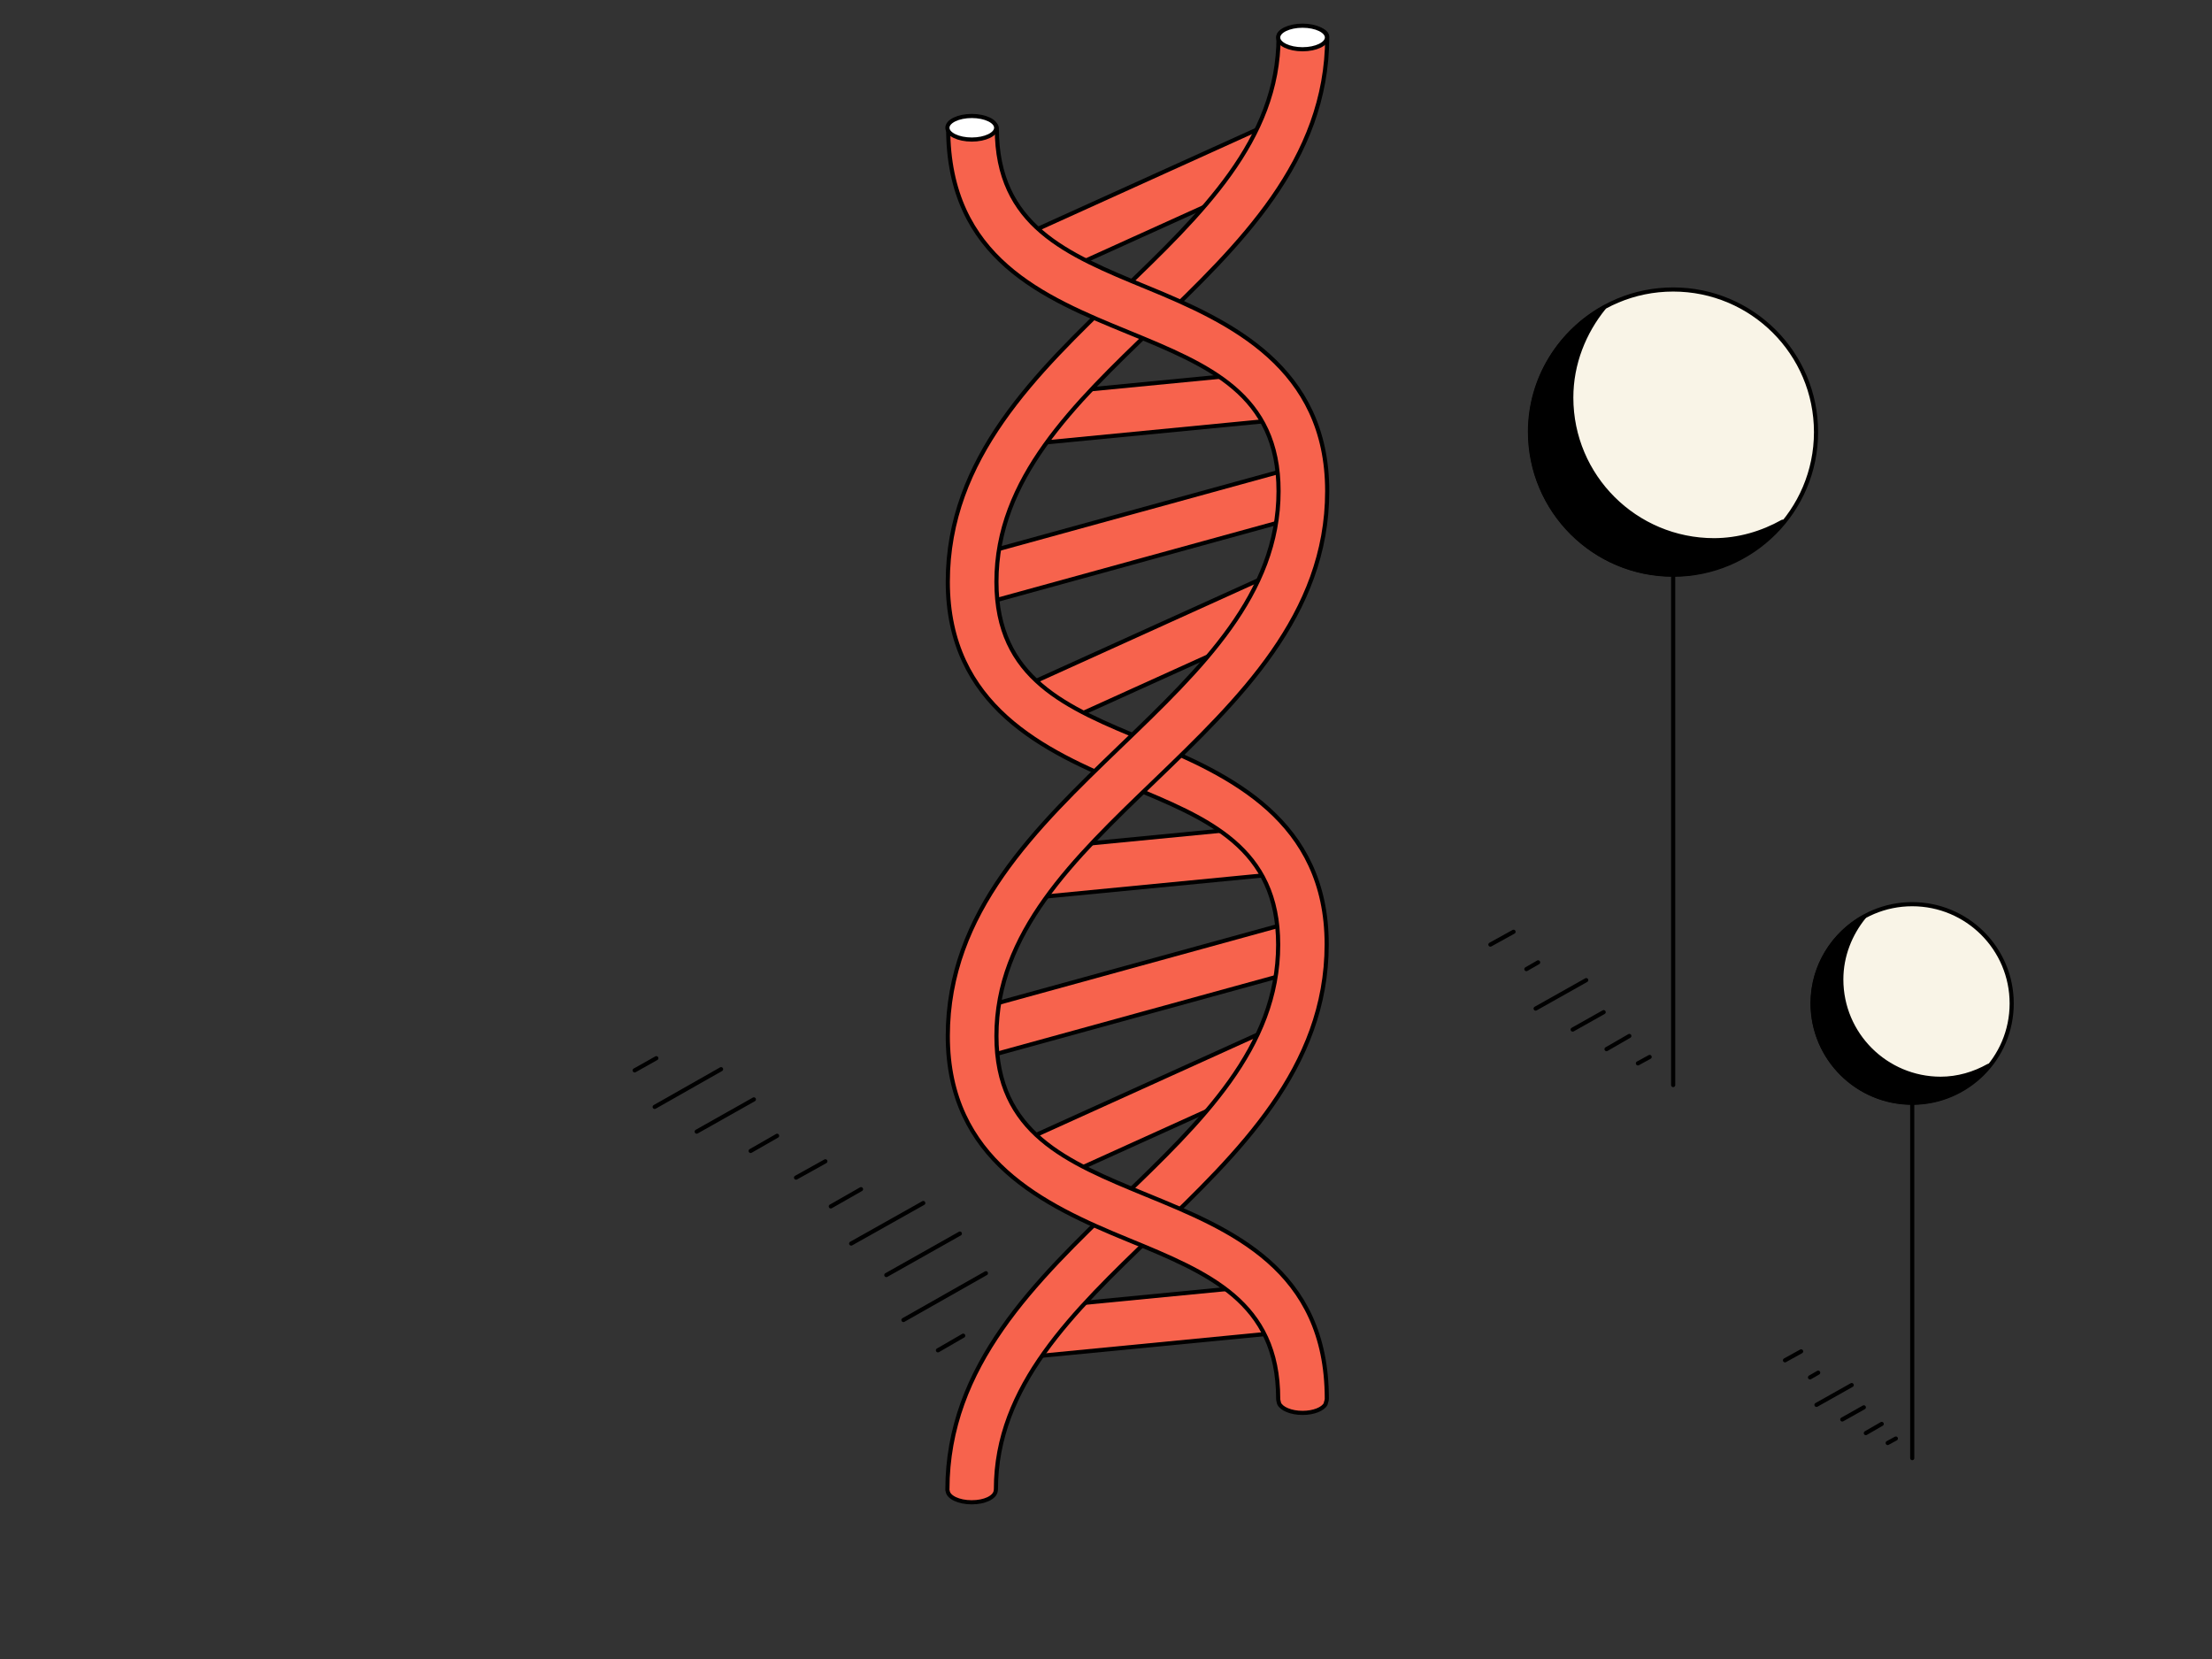 <svg width="204" height="153" viewBox="0 0 204 153" fill="none" xmlns="http://www.w3.org/2000/svg">
<rect x="0" y="0" width="204" height="153" fill="#333333" stroke="none"/>
<path d="M154.308 53.002C161.584 53.002 167.482 47.114 167.482 39.85C167.482 32.586 161.584 26.698 154.308 26.698C147.031 26.698 141.133 32.586 141.133 39.85C141.133 47.114 147.031 53.002 154.308 53.002Z" fill="#F9F4E7" stroke="black" stroke-width="0.382" stroke-linejoin="round"/>
<path d="M158.085 49.822C150.824 49.822 144.91 43.951 144.91 36.669C144.91 33.521 146.093 30.634 147.932 28.371C143.891 30.601 141.099 34.865 141.099 39.818C141.099 47.067 146.98 52.97 154.273 52.97C158.38 52.97 161.994 51.068 164.393 48.116C162.52 49.166 160.352 49.822 158.052 49.822H158.085Z" fill="black" stroke="black" stroke-width="0.382" stroke-linejoin="round"/>
<path d="M154.307 53.231V100.069" stroke="black" stroke-width="0.382" stroke-linecap="round" stroke-linejoin="round"/>
<path d="M147.897 93.345L145.039 94.952" stroke="black" stroke-width="0.382" stroke-linecap="round" stroke-linejoin="round"/>
<path d="M150.264 95.541L148.161 96.755" stroke="black" stroke-width="0.382" stroke-linecap="round" stroke-linejoin="round"/>
<path d="M139.586 85.932L137.451 87.113" stroke="black" stroke-width="0.382" stroke-linecap="round" stroke-linejoin="round"/>
<path d="M152.138 97.477L151.054 98.068" stroke="black" stroke-width="0.382" stroke-linecap="round" stroke-linejoin="round"/>
<path d="M141.854 88.752L140.77 89.376" stroke="black" stroke-width="0.382" stroke-linecap="round" stroke-linejoin="round"/>
<path d="M146.288 90.392L141.623 93.016" stroke="black" stroke-width="0.382" stroke-linecap="round" stroke-linejoin="round"/>
<path d="M176.354 101.702C181.42 101.702 185.527 97.602 185.527 92.545C185.527 87.487 181.42 83.388 176.354 83.388C171.288 83.388 167.181 87.487 167.181 92.545C167.181 97.602 171.288 101.702 176.354 101.702Z" fill="#F9F4E7" stroke="black" stroke-width="0.382" stroke-linejoin="round"/>
<path d="M178.985 99.488C173.93 99.488 169.812 95.4 169.812 90.33C169.812 88.138 170.636 86.128 171.917 84.552C169.103 86.105 167.159 89.074 167.159 92.522C167.159 97.569 171.253 101.68 176.332 101.68C179.191 101.68 181.707 100.355 183.377 98.3C182.073 99.031 180.564 99.488 178.962 99.488H178.985Z" fill="black" stroke="black" stroke-width="0.382" stroke-linejoin="round"/>
<path d="M176.354 101.863V134.473" stroke="black" stroke-width="0.382" stroke-linecap="round" stroke-linejoin="round"/>
<path d="M171.892 129.791L169.902 130.91" stroke="black" stroke-width="0.382" stroke-linecap="round" stroke-linejoin="round"/>
<path d="M173.539 131.321L172.075 132.166" stroke="black" stroke-width="0.382" stroke-linecap="round" stroke-linejoin="round"/>
<path d="M166.106 124.63L164.619 125.452" stroke="black" stroke-width="0.382" stroke-linecap="round" stroke-linejoin="round"/>
<path d="M174.844 132.668L174.089 133.079" stroke="black" stroke-width="0.382" stroke-linecap="round" stroke-linejoin="round"/>
<path d="M167.682 126.594L166.927 127.028" stroke="black" stroke-width="0.382" stroke-linecap="round" stroke-linejoin="round"/>
<path d="M170.772 127.736L167.523 129.563" stroke="black" stroke-width="0.382" stroke-linecap="round" stroke-linejoin="round"/>
<path d="M119.529 84.939L89.037 93.326L90.233 97.651L120.725 89.264L119.529 84.939Z" fill="#F7634D" stroke="black" stroke-width="0.382" stroke-linejoin="round"/>
<path d="M119.529 43.086L89.037 51.473L90.233 55.798L120.725 47.411L119.529 43.086Z" fill="#F7634D" stroke="black" stroke-width="0.382" stroke-linejoin="round"/>
<path d="M117.053 34.305L94.503 36.491L94.934 40.947L117.483 38.761L117.053 34.305Z" fill="#F7634D" stroke="black" stroke-width="0.382" stroke-linejoin="round"/>
<path d="M117.065 76.181L94.516 78.368L94.946 82.824L117.496 80.638L117.065 76.181Z" fill="#F7634D" stroke="black" stroke-width="0.382" stroke-linejoin="round"/>
<path d="M117.053 118.499L94.503 120.685L94.934 125.142L117.483 122.955L117.053 118.499Z" fill="#F7634D" stroke="black" stroke-width="0.382" stroke-linejoin="round"/>
<path d="M116.347 53.374L93.822 63.577L95.676 67.663L118.201 57.46L116.347 53.374Z" fill="#F7634D" stroke="black" stroke-width="0.382" stroke-linejoin="round"/>
<path d="M116.347 11.761L93.822 21.964L95.676 26.05L118.201 15.847L116.347 11.761Z" fill="#F7634D" stroke="black" stroke-width="0.382" stroke-linejoin="round"/>
<path d="M116.323 95.261L93.798 105.464L95.652 109.55L118.177 99.347L116.323 95.261Z" fill="#F7634D" stroke="black" stroke-width="0.382" stroke-linejoin="round"/>
<path d="M105.736 68.307C98.296 65.248 91.896 62.596 91.896 53.659C91.896 44.149 98.978 37.351 106.454 30.159C114.278 22.62 122.4 14.83 122.4 3.408C122.4 2.177 117.914 2.177 117.914 3.408C117.914 12.918 110.832 19.716 103.356 26.909C95.532 34.448 87.41 42.237 87.41 53.659C87.41 65.081 96.25 69.263 104.038 72.453C111.478 75.511 117.878 78.164 117.878 87.124C117.878 96.635 110.797 103.433 103.32 110.625C95.496 118.164 87.374 125.954 87.374 137.376C87.374 137.423 87.374 137.483 87.398 137.507C87.458 138.081 88.415 138.547 89.611 138.547C90.807 138.547 91.716 138.104 91.824 137.531C91.824 137.471 91.848 137.423 91.848 137.34C91.848 127.83 98.93 121.031 106.406 113.839C114.23 106.3 122.352 98.51 122.352 87.088C122.352 75.667 113.512 71.485 105.724 68.295L105.736 68.307Z" fill="#F7634D" stroke="black" stroke-width="0.382" stroke-linejoin="round"/>
<path d="M120.127 130.303C121.168 130.303 122.018 129.944 122.257 129.478C122.281 129.311 122.364 129.18 122.364 128.989C122.364 117.017 113.524 113.385 105.737 110.195C98.296 107.137 91.896 104.484 91.896 95.547C91.896 86.037 98.978 79.239 106.454 72.047C114.278 64.508 122.4 56.718 122.4 45.296C122.4 33.874 113.56 29.693 105.773 26.503C98.332 23.444 91.932 20.816 91.932 11.855C91.932 10.624 87.446 10.624 87.446 11.855C87.446 23.826 96.286 27.459 104.074 30.648C111.515 33.707 117.914 36.336 117.914 45.296C117.914 54.806 110.833 61.605 103.356 68.797C95.533 76.336 87.41 84.126 87.41 95.547C87.41 106.969 96.25 111.151 104.038 114.341C111.479 117.4 117.879 120.052 117.879 128.989C117.879 129.156 117.938 129.287 117.962 129.431C118.178 129.921 119.063 130.303 120.127 130.303Z" fill="#F7634D" stroke="black" stroke-width="0.382" stroke-linejoin="round"/>
<path d="M89.623 12.87C90.867 12.87 91.872 12.38 91.872 11.783C91.872 11.186 90.867 10.696 89.623 10.696C88.379 10.696 87.374 11.186 87.374 11.783C87.374 12.38 88.379 12.87 89.623 12.87Z" fill="white" stroke="black" stroke-width="0.382" stroke-linejoin="round"/>
<path d="M120.127 4.543C121.371 4.543 122.376 4.053 122.376 3.456C122.376 2.859 121.371 2.369 120.127 2.369C118.883 2.369 117.878 2.859 117.878 3.456C117.878 4.053 118.883 4.543 120.127 4.543Z" fill="white" stroke="black" stroke-width="0.382" stroke-linejoin="round"/>
<path d="M71.667 104.747L69.227 106.145" stroke="black" stroke-width="0.382" stroke-linecap="round" stroke-linejoin="round"/>
<path d="M76.118 107.1L73.414 108.606" stroke="black" stroke-width="0.382" stroke-linecap="round" stroke-linejoin="round"/>
<path d="M88.522 113.767L81.74 117.591" stroke="black" stroke-width="0.382" stroke-linecap="round" stroke-linejoin="round"/>
<path d="M79.407 109.671L76.62 111.26" stroke="black" stroke-width="0.382" stroke-linecap="round" stroke-linejoin="round"/>
<path d="M85.149 110.948L78.498 114.687" stroke="black" stroke-width="0.382" stroke-linecap="round" stroke-linejoin="round"/>
<path d="M66.5 98.606L60.375 102.083" stroke="black" stroke-width="0.382" stroke-linecap="round" stroke-linejoin="round"/>
<path d="M69.526 101.389L64.251 104.364" stroke="black" stroke-width="0.382" stroke-linecap="round" stroke-linejoin="round"/>
<path d="M90.927 117.423L83.319 121.736" stroke="black" stroke-width="0.382" stroke-linecap="round" stroke-linejoin="round"/>
<path d="M88.833 123.182L86.501 124.532" stroke="black" stroke-width="0.382" stroke-linecap="round" stroke-linejoin="round"/>
<path d="M60.53 97.591L58.533 98.714" stroke="black" stroke-width="0.382" stroke-linecap="round" stroke-linejoin="round"/>
</svg>
